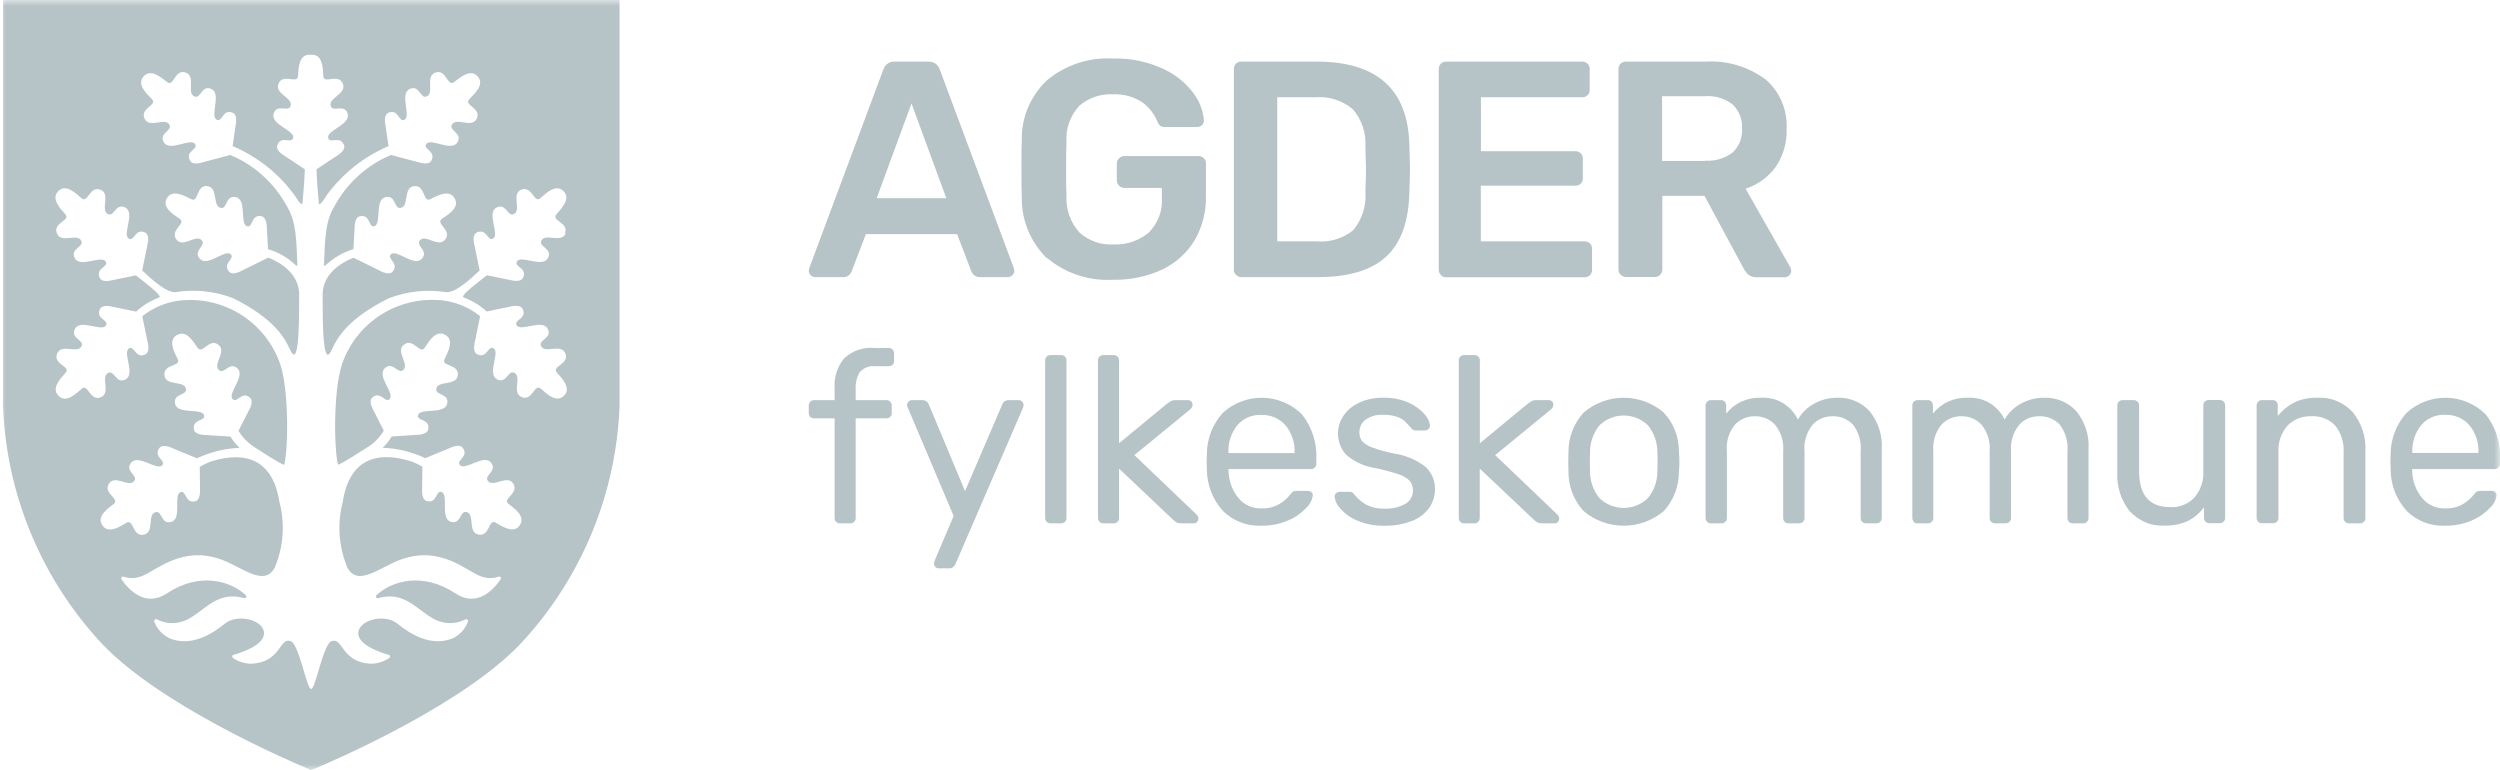 <svg width="211" height="65" viewBox="0 0 211 65" fill="none" xmlns="http://www.w3.org/2000/svg">
<mask id="mask0_3187_2233" style="mask-type:luminance" maskUnits="userSpaceOnUse" x="0" y="0" width="211" height="65">
<path d="M211 0H0V65H211V0Z" fill="white"/>
</mask>
<g mask="url(#mask0_3187_2233)">
<path d="M52.28 0H0.25V34.22C0.52 41.51 3.33 48.47 8.21 53.9C12.99 59.33 24.49 64.26 26.27 65C28.04 64.26 39.55 59.33 44.33 53.9C49.21 48.47 52.03 41.51 52.29 34.22V0H52.28ZM47.75 19.68C47.39 20.59 45.98 19.61 45.68 20.34C45.47 20.84 46.62 20.97 46.27 21.74C45.84 22.67 44 21.49 43.64 22.06C43.34 22.52 44.51 22.6 44.16 23.41C43.96 23.87 43.25 23.68 42.94 23.61L41.09 23.23C40.77 23.49 40.26 23.89 40.11 24.01C39.85 24.21 38.85 25.01 39.13 25.1C39.85 25.37 40.51 25.77 41.07 26.29L42.91 25.91C43.21 25.84 43.93 25.65 44.13 26.11C44.48 26.92 43.31 27 43.61 27.46C43.97 28.03 45.82 26.86 46.24 27.78C46.6 28.55 45.45 28.68 45.65 29.18C45.96 29.91 47.36 28.93 47.72 29.84C48.08 30.74 46.53 30.91 47 31.44C47.47 31.97 48.23 32.77 47.6 33.4C46.97 34.03 46.18 33.27 45.64 32.8C45.1 32.33 44.95 33.88 44.04 33.52C43.13 33.16 44.11 31.76 43.38 31.45C42.88 31.24 42.75 32.39 41.98 32.03C41.05 31.6 42.23 29.76 41.66 29.4C41.2 29.11 41.12 30.27 40.31 29.92C39.85 29.72 40.04 29.01 40.11 28.71L40.52 26.68C39.64 25.98 38.59 25.53 37.47 25.37C35.71 25.15 33.92 25.52 32.39 26.42C30.86 27.32 29.67 28.7 29.01 30.35C28.1 32.44 28.18 37.9 28.53 39.22C28.53 39.22 28.64 39.29 31.12 37.68C31.64 37.34 32.07 36.88 32.39 36.35L31.58 34.75C31.43 34.48 31.06 33.84 31.45 33.53C32.14 32.97 32.52 34.08 32.89 33.67C33.34 33.17 31.72 31.71 32.51 31.05C33.16 30.5 33.59 31.58 34.01 31.25C34.63 30.77 33.32 29.67 34.1 29.08C34.88 28.5 35.44 29.94 35.84 29.35C36.23 28.76 36.8 27.82 37.58 28.26C38.36 28.7 37.83 29.66 37.52 30.31C37.21 30.95 38.74 30.69 38.64 31.66C38.54 32.63 36.92 32.06 36.82 32.84C36.75 33.37 37.89 33.2 37.75 34.03C37.58 35.03 35.49 34.39 35.29 35.03C35.13 35.56 36.28 35.32 36.15 36.2C36.08 36.69 35.34 36.7 35.03 36.71L33.06 36.84C32.85 37.2 32.59 37.52 32.29 37.79C33.54 37.84 34.76 38.13 35.89 38.67L37.85 37.86C38.14 37.74 38.8 37.41 39.08 37.83C39.58 38.56 38.45 38.85 38.82 39.26C39.28 39.75 40.87 38.25 41.47 39.08C41.96 39.77 40.86 40.12 41.16 40.56C41.6 41.22 42.8 40 43.32 40.82C43.84 41.64 42.36 42.09 42.91 42.52C43.47 42.95 44.37 43.59 43.87 44.33C43.37 45.07 42.45 44.47 41.83 44.11C41.22 43.75 41.36 45.3 40.39 45.12C39.43 44.94 40.13 43.37 39.35 43.21C38.82 43.1 38.91 44.25 38.09 44.05C37.1 43.81 37.9 41.77 37.28 41.53C36.77 41.33 36.92 42.49 36.05 42.3C35.56 42.19 35.62 41.46 35.63 41.14L35.65 39.4C35.35 39.21 35.02 39.05 34.68 38.93C33.39 38.55 29.68 37.57 28.93 42.34C28.45 44.19 28.58 46.14 29.32 47.9C30.2 49.57 32.04 47.87 33.82 47.23C37.21 46 39.36 48.21 40.59 48.64C41.07 48.83 41.6 48.84 42.08 48.67C42.11 48.66 42.14 48.66 42.17 48.67C42.2 48.67 42.23 48.7 42.25 48.72C42.27 48.74 42.28 48.78 42.28 48.81C42.28 48.84 42.28 48.87 42.25 48.9C41.66 49.76 40.27 51.3 38.43 50.08C35.67 48.24 33.03 49.04 31.77 50.24C31.75 50.26 31.73 50.29 31.73 50.33C31.73 50.36 31.73 50.4 31.75 50.42C31.77 50.45 31.79 50.47 31.82 50.48C31.85 50.49 31.88 50.49 31.92 50.48C34.2 49.84 35.2 51.53 36.71 52.29C37.11 52.49 37.56 52.59 38 52.59C38.45 52.59 38.89 52.48 39.29 52.27C39.32 52.26 39.35 52.25 39.38 52.26C39.41 52.26 39.44 52.28 39.46 52.3C39.48 52.32 39.5 52.35 39.5 52.38C39.5 52.41 39.5 52.44 39.5 52.47C39.26 53.09 38.8 53.6 38.2 53.88C36.36 54.63 34.53 53.45 33.59 52.67C32.42 51.69 30.06 52.39 30.25 53.58C30.4 54.5 32.11 55.07 32.81 55.27C32.84 55.27 32.86 55.29 32.88 55.31C32.9 55.33 32.91 55.36 32.92 55.39C32.92 55.42 32.92 55.45 32.91 55.47C32.9 55.5 32.88 55.52 32.86 55.53C32.4 55.85 31.85 56.02 31.28 56.02C28.84 55.89 28.93 53.82 28.03 54.1C27.3 54.2 26.65 58.14 26.26 58.15C25.87 58.15 25.22 54.2 24.49 54.1C23.59 53.82 23.69 55.89 21.24 56.02C20.68 56.02 20.12 55.86 19.66 55.53C19.64 55.51 19.62 55.49 19.61 55.47C19.6 55.44 19.6 55.42 19.6 55.39C19.6 55.36 19.62 55.34 19.64 55.31C19.66 55.28 19.68 55.27 19.71 55.27C20.41 55.07 22.12 54.5 22.27 53.58C22.47 52.38 20.1 51.69 18.93 52.67C17.99 53.45 16.16 54.63 14.32 53.88C13.72 53.59 13.26 53.09 13.02 52.47C13.01 52.44 13.01 52.41 13.02 52.38C13.03 52.35 13.04 52.32 13.06 52.3C13.08 52.28 13.11 52.27 13.14 52.26C13.17 52.26 13.2 52.26 13.23 52.27C13.63 52.48 14.07 52.59 14.52 52.59C14.97 52.59 15.41 52.49 15.81 52.29C17.32 51.52 18.32 49.84 20.6 50.48C20.63 50.48 20.67 50.48 20.7 50.48C20.73 50.47 20.76 50.45 20.77 50.42C20.79 50.39 20.79 50.36 20.79 50.33C20.79 50.3 20.77 50.27 20.75 50.24C19.49 49.04 16.85 48.24 14.09 50.08C12.25 51.3 10.85 49.76 10.26 48.9C10.24 48.87 10.23 48.84 10.23 48.81C10.23 48.78 10.24 48.75 10.26 48.72C10.28 48.7 10.31 48.68 10.34 48.67C10.37 48.67 10.4 48.67 10.43 48.67C10.91 48.84 11.44 48.83 11.92 48.64C13.16 48.21 15.31 46 18.69 47.23C20.47 47.88 22.31 49.57 23.19 47.9C23.93 46.14 24.07 44.19 23.58 42.35C22.83 37.58 19.12 38.56 17.83 38.94C17.49 39.06 17.17 39.22 16.86 39.41L16.88 41.15C16.88 41.46 16.94 42.2 16.46 42.31C15.59 42.5 15.74 41.34 15.23 41.54C14.6 41.79 15.41 43.82 14.42 44.06C13.6 44.26 13.68 43.11 13.16 43.22C12.38 43.38 13.08 44.95 12.12 45.13C11.16 45.31 11.3 43.77 10.68 44.12C10.07 44.48 9.14 45.08 8.64 44.34C8.14 43.6 9.03 42.97 9.6 42.53C10.16 42.09 8.67 41.65 9.19 40.83C9.71 40 10.91 41.23 11.35 40.57C11.65 40.12 10.54 39.78 11.04 39.09C11.64 38.26 13.23 39.76 13.69 39.27C14.06 38.87 12.93 38.58 13.43 37.84C13.71 37.43 14.38 37.75 14.66 37.87L16.62 38.68C17.75 38.15 18.97 37.85 20.22 37.8C19.92 37.52 19.66 37.2 19.45 36.85L17.48 36.72C17.17 36.71 16.43 36.7 16.36 36.21C16.24 35.33 17.38 35.57 17.22 35.04C17.02 34.4 14.93 35.04 14.77 34.04C14.63 33.2 15.77 33.38 15.7 32.85C15.6 32.06 13.98 32.64 13.88 31.67C13.77 30.7 15.31 30.95 15 30.32C14.69 29.69 14.16 28.72 14.94 28.27C15.72 27.83 16.28 28.77 16.68 29.36C17.08 29.95 17.64 28.5 18.42 29.09C19.2 29.67 17.88 30.77 18.51 31.26C18.93 31.59 19.36 30.52 20.01 31.06C20.79 31.72 19.17 33.18 19.63 33.68C20 34.09 20.38 32.98 21.07 33.54C21.46 33.85 21.09 34.49 20.94 34.76L20.13 36.36C20.45 36.89 20.88 37.34 21.4 37.69C23.88 39.31 23.99 39.23 23.99 39.23C24.34 37.9 24.42 32.45 23.51 30.36C22.85 28.71 21.66 27.33 20.13 26.43C18.6 25.53 16.81 25.16 15.05 25.38C13.94 25.54 12.89 25.99 12.01 26.69L12.43 28.72C12.5 29.02 12.69 29.73 12.23 29.93C11.41 30.28 11.34 29.12 10.88 29.41C10.31 29.77 11.49 31.61 10.56 32.04C9.79 32.4 9.66 31.25 9.16 31.46C8.43 31.77 9.41 33.17 8.5 33.53C7.59 33.89 7.43 32.34 6.9 32.81C6.37 33.27 5.57 34.04 4.94 33.41C4.31 32.78 5.07 31.99 5.54 31.45C6.01 30.92 4.46 30.76 4.82 29.85C5.18 28.94 6.59 29.92 6.89 29.19C7.1 28.69 5.95 28.56 6.31 27.79C6.74 26.86 8.58 28.04 8.94 27.47C9.24 27.01 8.07 26.93 8.42 26.12C8.62 25.66 9.33 25.85 9.64 25.92L11.49 26.3C12.05 25.78 12.71 25.38 13.43 25.11C13.71 25.02 12.71 24.22 12.45 24.02C12.3 23.91 11.79 23.5 11.47 23.24L9.62 23.62C9.32 23.69 8.6 23.88 8.4 23.42C8.05 22.6 9.22 22.53 8.92 22.07C8.56 21.5 6.72 22.68 6.29 21.75C5.93 20.98 7.08 20.85 6.87 20.35C6.56 19.62 5.16 20.6 4.8 19.69C4.44 18.79 5.99 18.62 5.52 18.09C5.05 17.56 4.29 16.77 4.92 16.13C5.55 15.5 6.34 16.26 6.88 16.73C7.42 17.2 7.57 15.65 8.48 16.01C9.39 16.37 8.41 17.77 9.14 18.08C9.64 18.29 9.77 17.14 10.54 17.5C11.47 17.93 10.29 19.77 10.86 20.13C11.33 20.42 11.4 19.26 12.21 19.61C12.67 19.81 12.48 20.52 12.41 20.82L12 22.83C12.73 23.5 13.99 24.7 14.8 24.66C16.44 24.39 18.13 24.57 19.68 25.17C23.24 26.94 24.05 28.61 24.44 29.42C24.61 29.77 24.69 29.92 24.83 29.93C24.83 29.93 24.84 29.93 24.87 29.91C25.21 29.57 25.25 27.46 25.25 24.97C25.3 23.16 23.77 22.2 22.65 21.74L20.54 22.78C20.27 22.92 19.62 23.29 19.31 22.9C18.76 22.2 19.87 21.84 19.47 21.46C18.98 21 17.49 22.6 16.84 21.81C16.3 21.16 17.38 20.74 17.05 20.31C16.57 19.68 15.45 20.99 14.88 20.2C14.31 19.41 15.76 18.87 15.17 18.47C14.59 18.07 13.64 17.5 14.09 16.73C14.54 15.96 15.5 16.49 16.14 16.81C16.78 17.13 16.54 15.59 17.5 15.71C18.47 15.83 17.88 17.43 18.66 17.55C19.19 17.63 19.03 16.48 19.87 16.63C20.88 16.81 20.21 18.89 20.85 19.09C21.37 19.26 21.15 18.11 22.03 18.24C22.52 18.32 22.52 19.06 22.53 19.37L22.62 21.03C23.51 21.29 24.32 21.76 24.98 22.41C24.99 22.42 25 22.43 25.02 22.43C25.03 22.43 25.05 22.43 25.06 22.43C25.07 22.43 25.09 22.41 25.09 22.4C25.09 22.39 25.1 22.37 25.1 22.36C25.01 20.17 25 18.77 24.26 17.49C23.3 15.68 21.79 14.21 19.95 13.31C19.75 13.23 19.59 13.15 19.44 13.08L17.25 13.66C16.95 13.75 16.25 13.98 16.02 13.53C15.62 12.74 16.78 12.6 16.46 12.15C16.07 11.6 14.29 12.88 13.81 11.98C13.41 11.23 14.55 11.03 14.31 10.55C13.96 9.84 12.62 10.9 12.2 10.01C11.79 9.12 13.32 8.88 12.83 8.37C12.33 7.87 11.53 7.12 12.12 6.45C12.71 5.78 13.55 6.49 14.11 6.93C14.67 7.37 14.73 5.81 15.66 6.12C16.59 6.43 15.69 7.89 16.44 8.15C16.95 8.33 17.01 7.18 17.8 7.49C18.75 7.86 17.69 9.77 18.28 10.1C18.76 10.37 18.77 9.2 19.6 9.5C20.07 9.67 19.92 10.39 19.87 10.7L19.63 12.33C21.72 13.22 23.53 14.65 24.86 16.48C24.92 16.57 24.97 16.65 25.03 16.73C25.23 17.04 25.35 17.21 25.52 17.24C25.54 17.06 25.69 15.4 25.73 14.29L24.13 13.23C23.87 13.06 23.23 12.7 23.41 12.23C23.74 11.4 24.62 12.18 24.74 11.64C24.89 10.98 22.75 10.51 23.11 9.55C23.4 8.75 24.31 9.47 24.51 8.98C24.81 8.25 23.12 7.94 23.51 7.05C23.9 6.16 25.1 7.13 25.15 6.43C25.2 5.73 25.22 4.62 26.11 4.62C26.18 4.63 26.26 4.63 26.33 4.62C27.23 4.62 27.25 5.72 27.29 6.43C27.34 7.14 28.54 6.15 28.93 7.05C29.32 7.95 27.63 8.25 27.93 8.98C28.13 9.48 29.04 8.76 29.33 9.55C29.68 10.51 27.55 10.98 27.7 11.64C27.82 12.18 28.7 11.4 29.03 12.23C29.21 12.69 28.57 13.06 28.31 13.23L26.71 14.29C26.75 15.41 26.9 17.07 26.92 17.24C27.09 17.21 27.21 17.04 27.41 16.73C27.46 16.65 27.52 16.57 27.57 16.48C28.91 14.65 30.71 13.22 32.79 12.33L32.55 10.7C32.5 10.39 32.35 9.67 32.82 9.5C33.66 9.2 33.66 10.37 34.14 10.1C34.73 9.77 33.66 7.87 34.62 7.49C35.41 7.18 35.48 8.33 35.98 8.15C36.73 7.89 35.83 6.43 36.76 6.12C37.69 5.82 37.75 7.36 38.32 6.93C38.88 6.5 39.72 5.78 40.32 6.45C40.91 7.12 40.11 7.86 39.61 8.37C39.11 8.88 40.65 9.12 40.24 10.01C39.83 10.89 38.48 9.83 38.13 10.55C37.89 11.03 39.03 11.23 38.63 11.98C38.15 12.88 36.38 11.6 35.98 12.15C35.66 12.6 36.82 12.74 36.42 13.53C36.2 13.98 35.49 13.74 35.19 13.66L33 13.08C32.86 13.15 32.69 13.22 32.49 13.31C30.65 14.21 29.14 15.68 28.18 17.49C27.44 18.77 27.44 20.17 27.34 22.36C27.34 22.38 27.34 22.39 27.35 22.4C27.35 22.41 27.37 22.42 27.38 22.43C27.39 22.43 27.41 22.43 27.42 22.43C27.44 22.43 27.45 22.42 27.46 22.41C28.13 21.77 28.94 21.29 29.83 21.03L29.92 19.37C29.93 19.06 29.92 18.32 30.42 18.24C31.3 18.11 31.08 19.25 31.6 19.09C32.24 18.88 31.57 16.81 32.58 16.63C33.42 16.48 33.25 17.62 33.79 17.55C34.58 17.44 33.98 15.83 34.95 15.71C35.92 15.6 35.68 17.13 36.32 16.81C36.95 16.49 37.92 15.96 38.37 16.73C38.82 17.5 37.89 18.07 37.3 18.47C36.71 18.87 38.17 19.41 37.59 20.2C37.01 20.99 35.9 19.68 35.42 20.31C35.09 20.74 36.17 21.16 35.63 21.81C34.98 22.6 33.49 21 33 21.46C32.6 21.83 33.71 22.2 33.16 22.9C32.85 23.29 32.21 22.93 31.93 22.78L29.83 21.75C28.7 22.21 27.18 23.17 27.23 24.98C27.23 27.47 27.27 29.58 27.61 29.92C27.63 29.94 27.65 29.94 27.65 29.94C27.79 29.94 27.87 29.78 28.04 29.43C28.43 28.62 29.24 26.95 32.8 25.18C34.35 24.58 36.04 24.4 37.68 24.66C38.5 24.7 39.75 23.5 40.48 22.83L40.07 20.82C40 20.52 39.81 19.8 40.27 19.61C41.09 19.26 41.16 20.42 41.62 20.13C42.19 19.77 41.01 17.93 41.94 17.5C42.71 17.14 42.84 18.29 43.34 18.08C44.07 17.77 43.1 16.37 44 16.01C44.91 15.65 45.07 17.2 45.6 16.73C46.13 16.27 46.93 15.5 47.56 16.13C48.19 16.76 47.43 17.55 46.96 18.09C46.49 18.63 48.04 18.78 47.68 19.69L47.75 19.68Z" fill="#B6C3C7"/>
<path d="M68.42 23.23C68.37 23.18 68.33 23.12 68.3 23.05C68.27 22.98 68.26 22.91 68.26 22.84L68.31 22.61L74.56 5.85C74.62 5.65 74.75 5.48 74.92 5.37C75.09 5.25 75.29 5.19 75.5 5.2H78.37C78.58 5.2 78.78 5.25 78.95 5.37C79.12 5.49 79.24 5.66 79.31 5.85L85.56 22.61L85.61 22.84C85.61 22.91 85.6 22.99 85.57 23.05C85.54 23.11 85.5 23.18 85.44 23.23C85.34 23.33 85.2 23.39 85.06 23.39H82.74C82.58 23.39 82.42 23.36 82.28 23.27C82.14 23.18 82.04 23.05 81.98 22.9L80.78 19.76H73.08L71.88 22.9C71.82 23.05 71.72 23.18 71.59 23.27C71.45 23.36 71.29 23.4 71.13 23.39H68.81C68.74 23.39 68.67 23.38 68.6 23.35C68.53 23.32 68.47 23.28 68.42 23.23ZM73.99 16.73H79.87L76.93 8.73L73.99 16.73Z" fill="#B6C3C7"/>
<path d="M88.36 21.8C87.68 21.13 87.14 20.33 86.77 19.45C86.41 18.57 86.22 17.62 86.24 16.66C86.22 16.16 86.21 15.35 86.21 14.24C86.21 13.13 86.21 12.33 86.24 11.82C86.22 10.88 86.4 9.94 86.77 9.07C87.14 8.2 87.68 7.42 88.37 6.77C89.93 5.48 91.92 4.82 93.94 4.94C95.36 4.9 96.77 5.18 98.06 5.76C99.09 6.21 99.99 6.9 100.67 7.79C101.21 8.47 101.54 9.3 101.61 10.17C101.61 10.24 101.6 10.31 101.57 10.38C101.54 10.45 101.5 10.51 101.45 10.56C101.39 10.61 101.33 10.65 101.26 10.68C101.19 10.71 101.11 10.72 101.04 10.72H98.31C98.17 10.73 98.03 10.69 97.92 10.62C97.82 10.53 97.74 10.41 97.69 10.28C97.43 9.62 96.99 9.05 96.41 8.64C95.68 8.15 94.81 7.92 93.94 7.96C92.9 7.9 91.88 8.25 91.09 8.93C90.72 9.34 90.43 9.81 90.24 10.33C90.05 10.85 89.97 11.4 90.01 11.95C89.99 12.45 89.98 13.21 89.98 14.24C89.98 15.27 89.98 16.01 90.01 16.53C89.98 17.09 90.06 17.66 90.25 18.19C90.44 18.72 90.73 19.21 91.11 19.63C91.5 19.98 91.95 20.24 92.44 20.42C92.93 20.59 93.45 20.66 93.97 20.63C95.05 20.68 96.11 20.33 96.94 19.64C97.33 19.26 97.63 18.79 97.83 18.28C98.02 17.77 98.1 17.22 98.06 16.67V15.86H94.89C94.81 15.86 94.73 15.84 94.65 15.81C94.57 15.78 94.51 15.73 94.45 15.67C94.39 15.61 94.35 15.54 94.31 15.47C94.28 15.39 94.26 15.31 94.26 15.23V13.8C94.26 13.72 94.28 13.64 94.31 13.56C94.34 13.48 94.39 13.42 94.45 13.36C94.51 13.3 94.58 13.26 94.65 13.22C94.73 13.19 94.81 13.17 94.89 13.17H101.13C101.22 13.17 101.3 13.18 101.38 13.21C101.46 13.24 101.53 13.29 101.6 13.35C101.66 13.41 101.7 13.48 101.74 13.55C101.77 13.63 101.79 13.71 101.78 13.79V16.54C101.81 17.86 101.48 19.16 100.82 20.29C100.17 21.36 99.22 22.21 98.09 22.75C96.79 23.35 95.38 23.64 93.95 23.61C91.92 23.74 89.92 23.07 88.37 21.77" fill="#B6C3C7"/>
<path d="M104.32 23.2C104.26 23.14 104.21 23.07 104.18 23C104.15 22.92 104.13 22.84 104.14 22.76V5.85C104.14 5.68 104.19 5.51 104.31 5.38C104.37 5.32 104.44 5.27 104.52 5.24C104.6 5.21 104.68 5.19 104.77 5.2H111.12C116.24 5.2 118.85 7.56 118.95 12.27C118.98 13.28 119 13.95 119 14.3C119 14.65 118.98 15.3 118.95 16.3C118.88 18.73 118.23 20.52 116.99 21.66C115.75 22.81 113.84 23.38 111.25 23.39H104.77C104.69 23.39 104.61 23.38 104.53 23.34C104.45 23.31 104.38 23.26 104.33 23.2H104.32ZM111.11 20.37C112.24 20.47 113.36 20.13 114.23 19.41C114.96 18.51 115.33 17.37 115.24 16.21C115.28 15.17 115.29 14.52 115.29 14.26C115.29 13.98 115.27 13.34 115.24 12.34C115.31 11.2 114.92 10.07 114.17 9.21C113.28 8.47 112.13 8.11 110.97 8.21H107.8V20.37H111.1H111.11Z" fill="#B6C3C7"/>
<path d="M121.61 23.2C121.55 23.14 121.5 23.07 121.47 23C121.44 22.92 121.42 22.84 121.43 22.76V5.85C121.43 5.68 121.48 5.51 121.6 5.38C121.66 5.32 121.73 5.27 121.81 5.24C121.89 5.21 121.97 5.19 122.06 5.2H133.53C133.62 5.2 133.7 5.21 133.78 5.24C133.86 5.27 133.93 5.32 133.99 5.38C134.05 5.44 134.1 5.51 134.13 5.59C134.16 5.67 134.18 5.76 134.17 5.84V7.58C134.17 7.66 134.16 7.75 134.13 7.83C134.1 7.91 134.05 7.98 133.99 8.04C133.86 8.15 133.69 8.22 133.52 8.21H124.99V12.76H132.95C133.04 12.76 133.12 12.77 133.2 12.8C133.28 12.83 133.35 12.88 133.41 12.94C133.47 13 133.52 13.07 133.55 13.15C133.58 13.23 133.6 13.32 133.59 13.4V15.04C133.59 15.12 133.59 15.21 133.55 15.29C133.52 15.37 133.47 15.44 133.41 15.5C133.28 15.62 133.12 15.68 132.94 15.67H124.98V20.37H133.72C133.89 20.37 134.06 20.42 134.19 20.54C134.25 20.6 134.3 20.67 134.33 20.75C134.36 20.83 134.37 20.91 134.37 21V22.77C134.37 22.85 134.37 22.94 134.33 23.02C134.3 23.1 134.25 23.17 134.19 23.23C134.06 23.34 133.89 23.41 133.72 23.4H122.04C121.96 23.4 121.87 23.39 121.8 23.35C121.72 23.32 121.65 23.27 121.6 23.21L121.61 23.2Z" fill="#B6C3C7"/>
<path d="M136.79 23.2C136.73 23.14 136.68 23.07 136.65 23C136.62 22.92 136.6 22.84 136.6 22.76V5.85C136.6 5.68 136.65 5.51 136.77 5.38C136.83 5.32 136.9 5.27 136.98 5.24C137.06 5.21 137.14 5.19 137.23 5.2H143.97C145.76 5.09 147.53 5.62 148.98 6.68C149.59 7.19 150.07 7.84 150.38 8.57C150.69 9.3 150.83 10.09 150.79 10.89C150.83 12.02 150.51 13.13 149.88 14.07C149.25 14.94 148.36 15.59 147.33 15.93L151.1 22.56C151.15 22.65 151.17 22.75 151.18 22.85C151.18 22.92 151.17 23 151.14 23.06C151.11 23.13 151.07 23.19 151.01 23.24C150.91 23.34 150.78 23.39 150.63 23.4H148.24C148.01 23.41 147.78 23.34 147.59 23.2C147.42 23.06 147.28 22.89 147.18 22.69L143.86 16.53H140.3V22.76C140.3 22.84 140.29 22.92 140.25 23C140.22 23.08 140.17 23.14 140.11 23.2C140.05 23.26 139.98 23.31 139.89 23.34C139.81 23.37 139.72 23.39 139.64 23.38H137.25C137.17 23.38 137.09 23.37 137.01 23.33C136.93 23.3 136.87 23.25 136.81 23.19M143.89 13.56C144.73 13.62 145.56 13.38 146.24 12.87C146.51 12.61 146.72 12.3 146.86 11.95C146.99 11.6 147.05 11.23 147.03 10.86C147.05 10.48 147 10.11 146.86 9.76C146.72 9.41 146.52 9.09 146.25 8.83C145.59 8.31 144.75 8.05 143.9 8.12H140.28V13.58H143.9L143.89 13.56Z" fill="#B6C3C7"/>
<path d="M70.57 44.04C70.57 44.04 70.49 43.95 70.47 43.89C70.45 43.83 70.44 43.77 70.44 43.71V35.31H68.72C68.6 35.31 68.48 35.27 68.39 35.19C68.35 35.15 68.31 35.1 68.29 35.04C68.27 34.98 68.26 34.93 68.26 34.87V34.23C68.26 34.17 68.26 34.11 68.29 34.05C68.31 33.99 68.35 33.94 68.39 33.9C68.43 33.86 68.48 33.82 68.54 33.8C68.6 33.78 68.66 33.77 68.72 33.77H70.44V32.77C70.38 31.86 70.66 30.97 71.23 30.26C71.57 29.94 71.98 29.69 72.43 29.53C72.88 29.38 73.35 29.32 73.82 29.37H75C75.06 29.37 75.12 29.37 75.18 29.4C75.24 29.42 75.29 29.46 75.33 29.5C75.37 29.54 75.41 29.59 75.43 29.65C75.45 29.71 75.46 29.77 75.46 29.83V30.47C75.46 30.53 75.46 30.59 75.43 30.64C75.41 30.7 75.37 30.75 75.33 30.79C75.24 30.87 75.12 30.91 75 30.91H73.86C73.62 30.88 73.38 30.91 73.16 31C72.94 31.08 72.74 31.22 72.58 31.39C72.31 31.83 72.18 32.35 72.22 32.87V33.77H74.8C74.86 33.77 74.92 33.77 74.98 33.8C75.04 33.82 75.09 33.86 75.13 33.9C75.17 33.94 75.21 33.99 75.23 34.05C75.25 34.11 75.26 34.17 75.26 34.23V34.87C75.26 34.93 75.26 34.99 75.23 35.04C75.21 35.1 75.17 35.14 75.13 35.19C75.04 35.27 74.92 35.31 74.8 35.31H72.22V43.71C72.22 43.77 72.22 43.83 72.19 43.89C72.17 43.95 72.13 44 72.09 44.04C72.05 44.08 72 44.12 71.94 44.14C71.88 44.16 71.82 44.17 71.76 44.17H70.9C70.84 44.17 70.78 44.17 70.72 44.14C70.66 44.11 70.61 44.08 70.57 44.04Z" fill="#B6C3C7"/>
<path d="M78.95 47.85C78.95 47.85 78.88 47.77 78.86 47.72C78.84 47.67 78.83 47.62 78.83 47.57C78.85 47.45 78.88 47.33 78.93 47.21L80.49 43.55L76.67 34.53C76.61 34.43 76.57 34.31 76.55 34.19C76.55 34.08 76.61 33.97 76.69 33.89C76.73 33.85 76.77 33.82 76.82 33.8C76.87 33.78 76.92 33.77 76.97 33.77H77.89C77.99 33.77 78.09 33.8 78.18 33.86C78.27 33.92 78.33 34 78.37 34.09L81.45 41.45L84.61 34.09C84.65 33.99 84.72 33.91 84.8 33.86C84.89 33.8 84.99 33.77 85.09 33.77H85.99C86.1 33.77 86.2 33.82 86.27 33.89C86.34 33.96 86.39 34.06 86.39 34.17C86.39 34.3 86.35 34.42 86.29 34.53L80.62 47.65C80.57 47.74 80.49 47.82 80.41 47.89C80.32 47.95 80.22 47.97 80.12 47.97H79.24C79.18 47.97 79.13 47.97 79.08 47.94C79.03 47.92 78.98 47.89 78.94 47.85" fill="#B6C3C7"/>
<path d="M88.34 44.04C88.34 44.04 88.26 43.95 88.24 43.89C88.22 43.83 88.21 43.77 88.21 43.71V30.43C88.21 30.37 88.21 30.3 88.24 30.25C88.26 30.19 88.3 30.14 88.34 30.09C88.43 30.01 88.55 29.97 88.67 29.97H89.55C89.61 29.97 89.67 29.97 89.73 30C89.79 30.02 89.84 30.06 89.88 30.1C89.92 30.14 89.96 30.19 89.98 30.25C90 30.31 90.01 30.37 90.01 30.43V43.71C90.01 43.77 90.01 43.83 89.98 43.89C89.96 43.95 89.92 44 89.88 44.04C89.84 44.08 89.79 44.12 89.73 44.14C89.67 44.16 89.61 44.17 89.55 44.17H88.67C88.61 44.17 88.55 44.17 88.49 44.14C88.43 44.12 88.38 44.08 88.34 44.04Z" fill="#B6C3C7"/>
<path d="M92.8 44.04C92.8 44.04 92.72 43.95 92.7 43.89C92.68 43.83 92.67 43.77 92.67 43.71V30.43C92.67 30.37 92.67 30.3 92.7 30.25C92.72 30.19 92.76 30.14 92.8 30.09C92.89 30.01 93.01 29.97 93.13 29.97H93.99C94.05 29.97 94.11 29.97 94.17 30C94.23 30.03 94.28 30.06 94.32 30.1C94.36 30.14 94.4 30.19 94.42 30.25C94.44 30.31 94.45 30.37 94.45 30.43V37.41L98.45 34.11C98.58 34.01 98.72 33.91 98.87 33.83C98.99 33.78 99.12 33.76 99.25 33.77H100.25C100.3 33.77 100.36 33.77 100.41 33.8C100.46 33.82 100.51 33.85 100.54 33.88C100.58 33.92 100.61 33.97 100.63 34.02C100.65 34.07 100.66 34.13 100.65 34.19C100.65 34.27 100.62 34.34 100.58 34.4C100.54 34.47 100.49 34.52 100.43 34.57L95.74 38.41L100.93 43.37C101.05 43.46 101.13 43.6 101.15 43.75C101.15 43.86 101.11 43.97 101.04 44.05C101 44.09 100.96 44.12 100.91 44.14C100.86 44.16 100.8 44.17 100.75 44.17H99.77C99.62 44.17 99.48 44.16 99.34 44.11C99.2 44.03 99.08 43.94 98.97 43.83L94.45 39.55V43.71C94.45 43.77 94.45 43.83 94.42 43.89C94.4 43.95 94.36 44 94.32 44.04C94.28 44.08 94.23 44.12 94.17 44.14C94.11 44.16 94.05 44.17 93.99 44.17H93.13C93.07 44.17 93.01 44.17 92.95 44.14C92.89 44.12 92.84 44.08 92.8 44.04Z" fill="#B6C3C7"/>
<path d="M103.2 43.1C102.34 42.15 101.87 40.91 101.86 39.63L101.84 38.95L101.86 38.29C101.87 37.02 102.35 35.8 103.2 34.85C104.11 34.01 105.32 33.55 106.56 33.57C107.81 33.59 108.99 34.09 109.88 34.97C110.74 36.05 111.17 37.4 111.1 38.77V39.13C111.1 39.19 111.1 39.25 111.07 39.31C111.05 39.37 111.01 39.42 110.97 39.46C110.93 39.5 110.87 39.54 110.82 39.56C110.76 39.58 110.7 39.59 110.64 39.59H103.69V39.77C103.71 40.58 103.99 41.36 104.49 41.99C104.72 42.29 105.02 42.52 105.36 42.68C105.7 42.84 106.07 42.92 106.45 42.91C106.99 42.93 107.52 42.81 107.98 42.54C108.32 42.34 108.62 42.08 108.87 41.77C108.94 41.66 109.04 41.56 109.15 41.48C109.26 41.44 109.37 41.42 109.49 41.43H110.36C110.47 41.43 110.58 41.46 110.67 41.53C110.71 41.56 110.74 41.6 110.77 41.64C110.79 41.69 110.8 41.74 110.8 41.79C110.75 42.2 110.56 42.57 110.26 42.85C109.83 43.31 109.31 43.68 108.73 43.92C108.01 44.23 107.24 44.38 106.46 44.37C105.86 44.4 105.26 44.3 104.69 44.08C104.13 43.86 103.62 43.53 103.19 43.1H103.2ZM109.26 38.24V38.18C109.3 37.35 109.02 36.54 108.5 35.9C108.25 35.61 107.93 35.38 107.58 35.23C107.23 35.08 106.84 35.01 106.46 35.02C106.07 35 105.69 35.07 105.34 35.22C104.99 35.37 104.67 35.6 104.42 35.9C103.91 36.55 103.64 37.36 103.68 38.18V38.24H109.27H109.26Z" fill="#B6C3C7"/>
<path d="M114.51 43.92C113.97 43.69 113.48 43.34 113.1 42.89C112.85 42.63 112.69 42.29 112.64 41.93C112.64 41.87 112.64 41.81 112.67 41.76C112.69 41.71 112.73 41.66 112.78 41.62C112.86 41.55 112.97 41.51 113.08 41.51H113.92C113.99 41.51 114.05 41.52 114.11 41.55C114.18 41.6 114.25 41.66 114.3 41.73C114.58 42.09 114.93 42.38 115.33 42.61C115.81 42.84 116.33 42.95 116.86 42.93C117.46 42.96 118.07 42.82 118.6 42.53C118.81 42.41 118.97 42.25 119.09 42.04C119.21 41.84 119.26 41.6 119.25 41.37C119.26 41.08 119.16 40.79 118.97 40.57C118.7 40.32 118.39 40.14 118.04 40.03C117.41 39.82 116.76 39.64 116.11 39.51C115.2 39.38 114.35 39 113.65 38.41C113.41 38.17 113.22 37.87 113.1 37.55C112.98 37.23 112.92 36.89 112.93 36.55C112.93 36.04 113.09 35.54 113.37 35.12C113.69 34.63 114.15 34.25 114.68 34C115.33 33.7 116.04 33.55 116.75 33.57C117.49 33.55 118.23 33.69 118.9 33.99C119.41 34.21 119.87 34.55 120.24 34.97C120.49 35.23 120.65 35.56 120.69 35.91C120.69 35.97 120.68 36.02 120.66 36.07C120.64 36.12 120.6 36.17 120.56 36.21C120.48 36.29 120.36 36.33 120.25 36.33H119.49C119.41 36.33 119.33 36.32 119.26 36.28C119.19 36.24 119.13 36.18 119.09 36.11C118.86 35.86 118.67 35.66 118.52 35.52C118.32 35.36 118.1 35.23 117.85 35.16C117.49 35.05 117.12 35 116.75 35.01C116.22 34.97 115.69 35.12 115.25 35.42C115.08 35.55 114.95 35.71 114.86 35.9C114.77 36.09 114.73 36.3 114.73 36.51C114.73 36.76 114.8 37.01 114.95 37.22C115.18 37.47 115.47 37.65 115.79 37.76C116.39 37.98 117.01 38.15 117.63 38.27C118.61 38.41 119.54 38.8 120.32 39.41C120.58 39.65 120.79 39.95 120.92 40.27C121.06 40.6 121.12 40.95 121.11 41.31C121.11 41.87 120.94 42.41 120.62 42.87C120.25 43.37 119.74 43.75 119.16 43.97C118.42 44.25 117.64 44.39 116.85 44.37C116.05 44.39 115.25 44.24 114.52 43.92" fill="#B6C3C7"/>
<path d="M123.25 44.04C123.25 44.04 123.17 43.95 123.15 43.89C123.13 43.83 123.12 43.77 123.12 43.71V30.43C123.12 30.37 123.12 30.3 123.15 30.25C123.17 30.19 123.21 30.14 123.25 30.09C123.34 30.01 123.46 29.97 123.58 29.97H124.44C124.5 29.97 124.56 29.97 124.62 30C124.68 30.02 124.73 30.06 124.77 30.1C124.81 30.14 124.85 30.19 124.87 30.25C124.89 30.31 124.9 30.37 124.9 30.43V37.41L128.9 34.11C129.03 34.01 129.17 33.91 129.32 33.83C129.44 33.78 129.57 33.76 129.7 33.77H130.7C130.75 33.77 130.81 33.77 130.86 33.8C130.91 33.82 130.96 33.85 130.99 33.88C131.03 33.92 131.06 33.97 131.08 34.02C131.1 34.07 131.11 34.13 131.1 34.19C131.1 34.27 131.07 34.34 131.03 34.4C130.99 34.47 130.94 34.52 130.88 34.57L126.19 38.41L131.38 43.37C131.5 43.46 131.58 43.6 131.6 43.75C131.6 43.86 131.56 43.97 131.49 44.05C131.45 44.09 131.41 44.12 131.36 44.14C131.31 44.16 131.26 44.17 131.2 44.17H130.22C130.07 44.17 129.93 44.16 129.79 44.11C129.65 44.03 129.53 43.94 129.42 43.83L124.89 39.55V43.71C124.89 43.77 124.89 43.83 124.86 43.89C124.84 43.95 124.8 44 124.76 44.04C124.72 44.08 124.66 44.12 124.61 44.14C124.56 44.16 124.49 44.17 124.43 44.17H123.57C123.51 44.17 123.45 44.17 123.39 44.14C123.33 44.11 123.28 44.08 123.24 44.04" fill="#B6C3C7"/>
<path d="M133.65 43.13C132.83 42.23 132.37 41.05 132.38 39.83L132.36 38.97L132.38 38.11C132.38 36.89 132.84 35.71 133.67 34.81C134.61 34.01 135.81 33.57 137.04 33.57C138.27 33.57 139.47 34.01 140.41 34.81C141.25 35.71 141.71 36.88 141.7 38.11C141.73 38.4 141.74 38.69 141.74 38.97C141.74 39.25 141.73 39.54 141.7 39.83C141.7 41.05 141.25 42.23 140.43 43.13C139.48 43.93 138.28 44.37 137.04 44.37C135.8 44.37 134.59 43.93 133.65 43.13ZM139.07 42.06C139.61 41.41 139.9 40.58 139.88 39.73C139.89 39.6 139.9 39.34 139.9 38.97C139.9 38.6 139.9 38.34 139.88 38.21C139.9 37.36 139.61 36.53 139.07 35.88C138.52 35.36 137.79 35.07 137.04 35.07C136.29 35.07 135.56 35.36 135.01 35.88C134.47 36.53 134.18 37.36 134.2 38.21L134.18 38.97L134.2 39.73C134.18 40.58 134.47 41.41 135.01 42.06C135.56 42.58 136.29 42.87 137.04 42.87C137.79 42.87 138.52 42.58 139.07 42.06Z" fill="#B6C3C7"/>
<path d="M144.08 44.04C144.08 44.04 144 43.95 143.98 43.89C143.96 43.83 143.95 43.77 143.95 43.71V34.23C143.95 34.17 143.95 34.11 143.98 34.05C144 33.99 144.04 33.94 144.08 33.9C144.12 33.86 144.18 33.82 144.23 33.8C144.29 33.78 144.35 33.77 144.41 33.77H145.25C145.31 33.77 145.37 33.77 145.42 33.8C145.48 33.82 145.52 33.86 145.57 33.9C145.65 33.99 145.69 34.11 145.69 34.23V34.91C146.04 34.47 146.48 34.12 146.99 33.89C147.5 33.66 148.05 33.55 148.61 33.57C149.26 33.53 149.9 33.68 150.46 34.01C151.02 34.34 151.46 34.83 151.74 35.41C152.06 34.85 152.54 34.38 153.11 34.07C153.72 33.73 154.4 33.56 155.1 33.57C155.6 33.55 156.1 33.65 156.56 33.84C157.02 34.03 157.44 34.32 157.78 34.69C158.53 35.6 158.9 36.76 158.82 37.93V43.71C158.82 43.77 158.82 43.83 158.79 43.89C158.77 43.95 158.73 44 158.69 44.04C158.65 44.08 158.59 44.12 158.54 44.14C158.48 44.16 158.42 44.17 158.36 44.17H157.5C157.44 44.17 157.38 44.17 157.32 44.14C157.26 44.12 157.21 44.08 157.17 44.04C157.13 44 157.09 43.95 157.07 43.89C157.05 43.83 157.04 43.77 157.04 43.71V38.11C157.12 37.29 156.88 36.47 156.38 35.82C156.15 35.59 155.88 35.41 155.58 35.29C155.28 35.17 154.96 35.12 154.64 35.13C154.33 35.13 154.02 35.19 153.74 35.31C153.46 35.43 153.2 35.61 152.99 35.84C152.47 36.48 152.22 37.29 152.3 38.11V43.71C152.3 43.77 152.3 43.83 152.27 43.89C152.25 43.95 152.21 44 152.17 44.04C152.13 44.08 152.08 44.12 152.02 44.14C151.96 44.16 151.9 44.17 151.84 44.17H150.96C150.9 44.17 150.84 44.17 150.78 44.14C150.72 44.12 150.67 44.08 150.63 44.04C150.59 44 150.55 43.95 150.53 43.89C150.51 43.83 150.5 43.77 150.5 43.71V38.11C150.57 37.29 150.33 36.47 149.8 35.83C149.58 35.6 149.31 35.42 149.02 35.3C148.73 35.18 148.41 35.12 148.09 35.13C147.78 35.13 147.48 35.19 147.19 35.31C146.91 35.43 146.65 35.61 146.44 35.83C145.92 36.46 145.67 37.27 145.75 38.09V43.71C145.75 43.77 145.75 43.83 145.72 43.89C145.7 43.95 145.66 44 145.62 44.04C145.58 44.08 145.52 44.12 145.47 44.14C145.41 44.16 145.35 44.17 145.29 44.17H144.41C144.35 44.17 144.29 44.17 144.23 44.14C144.17 44.12 144.12 44.08 144.08 44.04Z" fill="#B6C3C7"/>
<path d="M161.53 44.04C161.53 44.04 161.45 43.95 161.43 43.89C161.41 43.83 161.4 43.77 161.4 43.71V34.23C161.4 34.17 161.4 34.11 161.43 34.05C161.45 33.99 161.49 33.94 161.53 33.9C161.57 33.86 161.62 33.82 161.68 33.8C161.74 33.78 161.8 33.77 161.86 33.77H162.7C162.76 33.77 162.82 33.77 162.87 33.8C162.93 33.82 162.98 33.86 163.02 33.9C163.1 33.99 163.14 34.11 163.14 34.23V34.91C163.49 34.47 163.93 34.12 164.44 33.89C164.95 33.66 165.5 33.55 166.06 33.57C166.71 33.53 167.35 33.68 167.91 34.01C168.47 34.34 168.91 34.83 169.19 35.41C169.51 34.85 169.99 34.38 170.56 34.07C171.17 33.73 171.86 33.56 172.55 33.57C173.05 33.55 173.55 33.65 174.01 33.84C174.47 34.03 174.89 34.32 175.23 34.69C175.98 35.6 176.35 36.76 176.27 37.93V43.71C176.27 43.77 176.27 43.83 176.24 43.89C176.22 43.95 176.18 44 176.14 44.04C176.1 44.08 176.04 44.12 175.99 44.14C175.93 44.16 175.87 44.17 175.81 44.17H174.95C174.89 44.17 174.83 44.17 174.77 44.14C174.71 44.12 174.66 44.08 174.62 44.04C174.58 44 174.54 43.95 174.52 43.89C174.5 43.83 174.49 43.77 174.49 43.71V38.11C174.57 37.29 174.33 36.47 173.83 35.82C173.6 35.59 173.33 35.41 173.03 35.29C172.73 35.17 172.41 35.12 172.08 35.13C171.77 35.13 171.47 35.19 171.18 35.31C170.9 35.43 170.64 35.61 170.43 35.84C169.91 36.48 169.66 37.29 169.73 38.11V43.71C169.73 43.77 169.73 43.83 169.7 43.89C169.68 43.95 169.64 44 169.6 44.04C169.56 44.08 169.5 44.12 169.45 44.14C169.39 44.16 169.33 44.17 169.27 44.17H168.39C168.33 44.17 168.27 44.17 168.21 44.14C168.15 44.12 168.1 44.08 168.06 44.04C168.02 44 167.98 43.95 167.96 43.89C167.94 43.83 167.93 43.77 167.93 43.71V38.11C168 37.29 167.76 36.47 167.23 35.83C167.01 35.6 166.74 35.42 166.45 35.3C166.16 35.18 165.84 35.12 165.52 35.13C165.21 35.13 164.91 35.19 164.62 35.31C164.34 35.43 164.08 35.61 163.87 35.83C163.35 36.46 163.1 37.27 163.17 38.09V43.71C163.17 43.77 163.17 43.83 163.14 43.89C163.12 43.95 163.08 44 163.04 44.04C163 44.08 162.94 44.12 162.89 44.14C162.83 44.16 162.77 44.17 162.71 44.17H161.83C161.77 44.17 161.71 44.17 161.65 44.14C161.59 44.12 161.54 44.08 161.5 44.04" fill="#B6C3C7"/>
<path d="M179.74 43.14C179.01 42.21 178.64 41.05 178.7 39.87V34.23C178.7 34.17 178.7 34.11 178.73 34.05C178.75 33.99 178.79 33.94 178.83 33.9C178.87 33.86 178.93 33.82 178.98 33.8C179.04 33.78 179.1 33.77 179.16 33.77H180.08C180.14 33.77 180.2 33.77 180.26 33.8C180.32 33.82 180.37 33.86 180.41 33.9C180.45 33.94 180.49 33.99 180.51 34.05C180.53 34.11 180.54 34.17 180.54 34.23V39.77C180.54 41.8 181.42 42.81 183.18 42.8C183.56 42.82 183.93 42.76 184.28 42.62C184.63 42.48 184.95 42.27 185.21 41.99C185.74 41.37 186.01 40.57 185.96 39.76V34.22C185.96 34.16 185.96 34.1 185.99 34.04C186.01 33.98 186.05 33.93 186.09 33.89C186.13 33.85 186.19 33.81 186.24 33.79C186.3 33.77 186.36 33.76 186.42 33.76H187.34C187.4 33.76 187.46 33.76 187.52 33.79C187.58 33.81 187.63 33.85 187.67 33.89C187.71 33.93 187.75 33.98 187.77 34.04C187.79 34.1 187.8 34.16 187.8 34.22V43.7C187.8 43.76 187.8 43.82 187.77 43.88C187.75 43.94 187.71 43.99 187.67 44.03C187.63 44.07 187.57 44.11 187.52 44.13C187.46 44.15 187.4 44.16 187.34 44.16H186.48C186.42 44.16 186.36 44.16 186.3 44.13C186.24 44.11 186.19 44.07 186.15 44.03C186.11 43.99 186.07 43.94 186.05 43.88C186.03 43.82 186.02 43.76 186.02 43.7V42.8C185.67 43.29 185.2 43.69 184.66 43.97C184.04 44.25 183.36 44.38 182.68 44.36C182.13 44.39 181.58 44.3 181.07 44.08C180.56 43.86 180.11 43.54 179.74 43.13V43.14Z" fill="#B6C3C7"/>
<path d="M190.59 44.04C190.59 44.04 190.51 43.95 190.49 43.89C190.47 43.83 190.46 43.77 190.46 43.71V34.23C190.46 34.17 190.46 34.11 190.49 34.05C190.51 33.99 190.55 33.94 190.59 33.9C190.63 33.86 190.69 33.82 190.74 33.8C190.8 33.78 190.86 33.77 190.92 33.77H191.78C191.84 33.77 191.9 33.77 191.96 33.79C192.02 33.81 192.07 33.84 192.12 33.89C192.16 33.93 192.2 33.99 192.22 34.05C192.24 34.11 192.25 34.17 192.24 34.23V35.11C192.62 34.64 193.09 34.25 193.63 33.97C194.25 33.68 194.92 33.55 195.6 33.57C196.16 33.54 196.72 33.63 197.23 33.85C197.75 34.06 198.21 34.39 198.58 34.8C199.32 35.72 199.7 36.87 199.64 38.05V43.71C199.64 43.77 199.64 43.83 199.61 43.89C199.59 43.95 199.55 44 199.51 44.04C199.47 44.08 199.41 44.12 199.36 44.14C199.3 44.16 199.24 44.17 199.18 44.17H198.26C198.2 44.17 198.14 44.17 198.08 44.14C198.02 44.12 197.97 44.08 197.93 44.04C197.89 44 197.85 43.95 197.83 43.89C197.81 43.83 197.8 43.77 197.8 43.71V38.17C197.85 37.36 197.6 36.57 197.1 35.93C196.85 35.66 196.54 35.44 196.19 35.31C195.84 35.17 195.47 35.11 195.1 35.13C194.72 35.11 194.34 35.18 193.99 35.31C193.64 35.45 193.32 35.66 193.06 35.93C192.52 36.55 192.25 37.35 192.3 38.16V43.7C192.3 43.76 192.3 43.82 192.27 43.88C192.25 43.94 192.21 43.99 192.17 44.03C192.13 44.07 192.08 44.11 192.02 44.13C191.96 44.15 191.9 44.16 191.84 44.16H190.92C190.86 44.16 190.8 44.16 190.74 44.13C190.68 44.11 190.63 44.07 190.59 44.03" fill="#B6C3C7"/>
<path d="M203.11 43.1C202.25 42.15 201.77 40.91 201.77 39.63L201.75 38.95L201.77 38.29C201.78 37.02 202.26 35.8 203.11 34.85C204.02 34.01 205.23 33.55 206.47 33.57C207.71 33.59 208.9 34.09 209.79 34.97C210.64 36.05 211.08 37.4 211 38.77V39.13C211 39.19 211 39.25 210.97 39.31C210.95 39.37 210.91 39.42 210.87 39.46C210.83 39.5 210.77 39.54 210.72 39.56C210.66 39.58 210.6 39.59 210.54 39.59H203.59V39.77C203.61 40.58 203.89 41.36 204.39 41.99C204.62 42.29 204.92 42.52 205.26 42.68C205.6 42.84 205.97 42.92 206.35 42.91C206.89 42.93 207.42 42.81 207.88 42.54C208.22 42.34 208.52 42.08 208.77 41.77C208.84 41.66 208.94 41.56 209.05 41.48C209.16 41.44 209.28 41.42 209.39 41.43H210.27C210.38 41.43 210.49 41.46 210.58 41.53C210.62 41.56 210.65 41.6 210.68 41.64C210.7 41.69 210.71 41.74 210.71 41.79C210.66 42.2 210.47 42.57 210.17 42.85C209.74 43.31 209.22 43.67 208.64 43.92C207.92 44.23 207.15 44.38 206.37 44.37C205.77 44.4 205.17 44.3 204.6 44.08C204.04 43.86 203.53 43.53 203.1 43.1M209.18 38.23V38.17C209.22 37.34 208.94 36.53 208.42 35.89C208.17 35.6 207.85 35.37 207.5 35.22C207.15 35.07 206.76 35 206.38 35.01C206 34.99 205.61 35.06 205.26 35.21C204.91 35.36 204.59 35.59 204.34 35.89C203.83 36.54 203.56 37.35 203.6 38.17V38.23H209.19H209.18Z" fill="#B6C3C7"/>
</g>
</svg>
